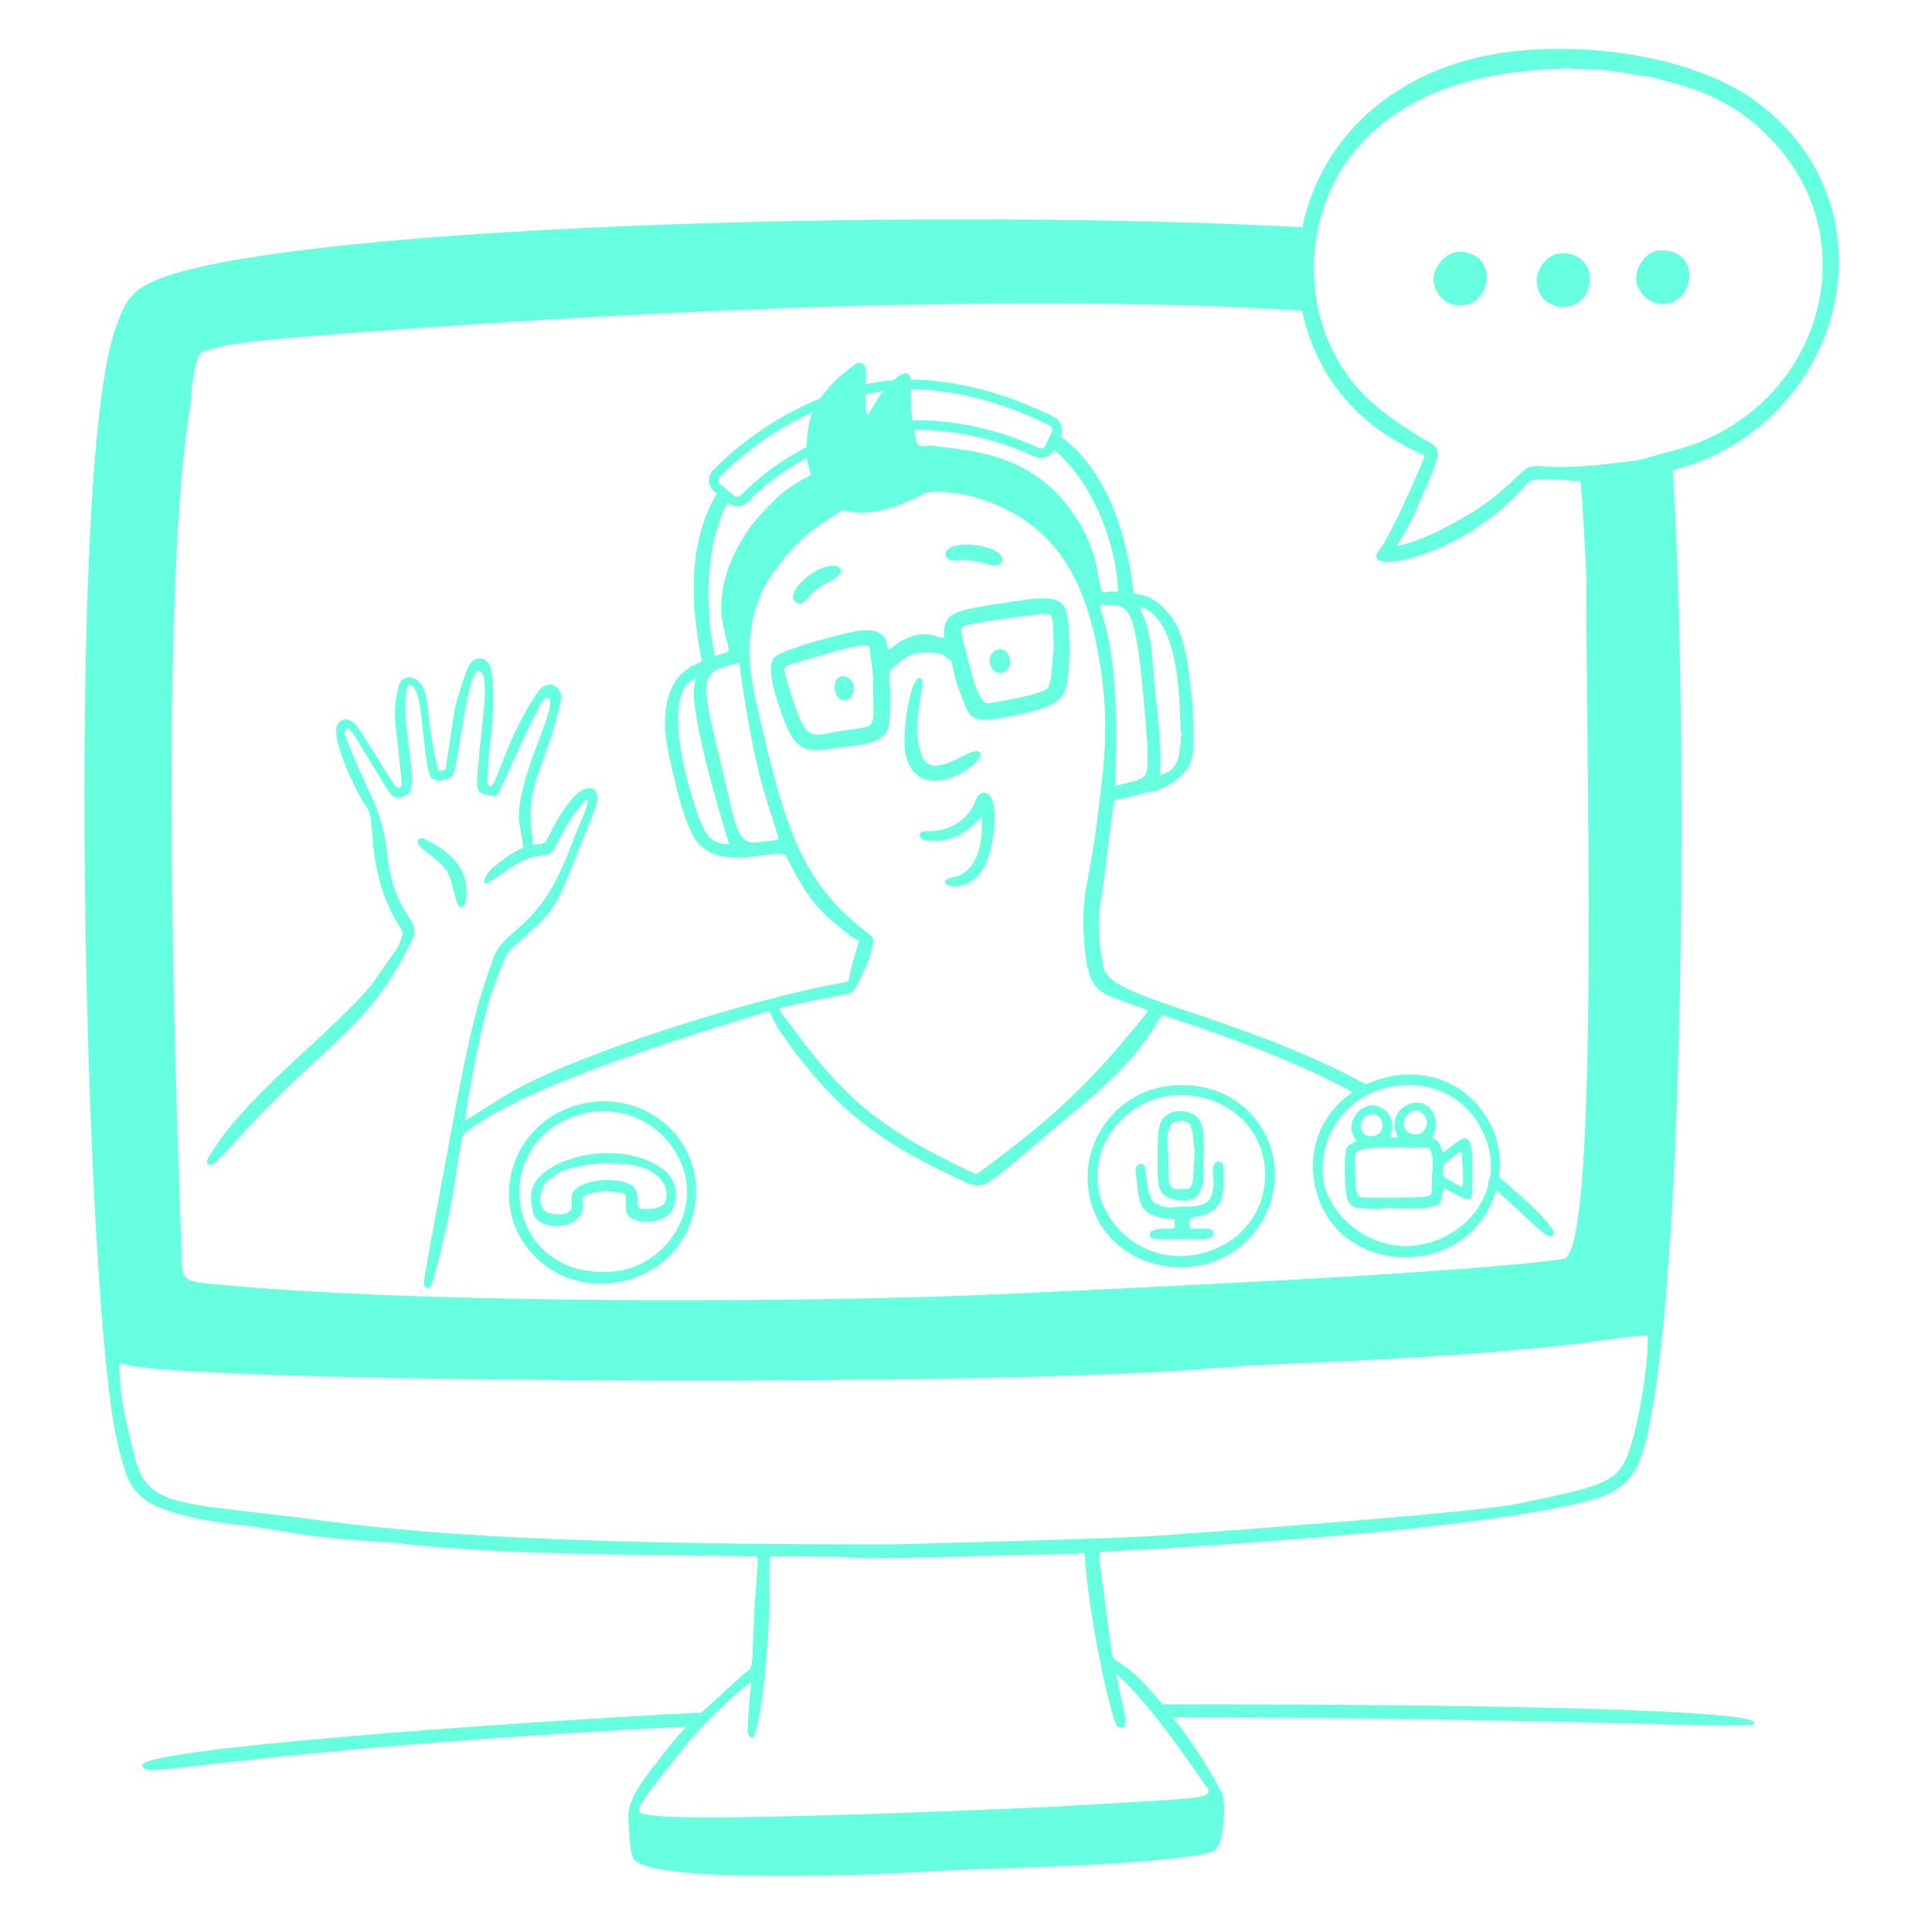 <svg width="154" height="154" viewBox="0 0 154 154" fill="none"  xmlns="http://www.w3.org/2000/svg" >
<path d="M55.923 136.51C39.141 137.365 11.41 139.414 11.351 140.7C11.293 141.963 16.065 139.896 48.3 137.977C50.42 137.851 52.572 137.739 54.745 137.638C55.065 137.316 55.448 136.952 55.923 136.51Z" fill="#66FFE0"/>
<path d="M92.665 135.852C92.879 136.114 93.102 136.388 93.341 136.694C93.391 136.758 93.433 136.814 93.482 136.877C118.616 136.905 139.187 137.724 139.667 137.499C142.362 136.232 115.925 135.827 92.665 135.853V135.852Z" fill="#66FFE0"/>
<path d="M126.493 37.992C126.354 37.98 126.176 37.961 125.975 37.94C126.169 40.45 126.327 43.354 126.469 46.221C126.306 56.106 127.665 99.91 124.633 100.352C116.403 101.554 86.988 102.795 83.321 102.995C66.889 103.892 35.765 103.973 19.171 102.549C14.037 102.109 14.574 102.409 14.454 99.205C12.354 43.37 15.175 33.063 15.19 32.275C15.207 31.35 15.424 29.469 15.761 28.586C15.894 28.239 16.097 27.963 16.535 27.904C17.667 27.752 16.51 27.441 25.823 26.712C46.623 25.082 78.927 23.198 104.226 24.78C103.72 22.611 103.669 20.343 104.068 18.125C72.595 16.456 20.048 18.082 11.648 22.702C10.057 23.577 9.709 24.8 9.217 26.157C5.128 37.44 6.756 103.569 9.297 114.683C9.871 117.192 10.191 118.546 11.64 119.603C13.392 120.881 18.444 121.535 19.401 121.574C20.072 121.601 22.425 122.105 25.257 122.47C27.538 122.765 31.274 122.951 31.38 122.965C38.462 123.842 46.879 123.879 60.094 124.059C60.486 124.064 60.446 124.017 60.308 125.849C59.785 132.779 60.249 132.892 59.41 133.318C53.777 138.458 54.414 137.801 51.762 141.244C50.995 142.24 50.022 143.687 50.086 144.838C50.122 145.478 50.188 147.554 50.453 148.098C51.473 150.197 69.918 149.435 72.531 149.258C78.181 148.874 91.399 148.813 96.333 147.691C96.8 147.584 97.079 147.317 97.235 146.877C97.521 146.073 97.77 143.626 97.375 142.871C96.614 141.415 95.552 139.518 93.34 136.694C87.871 129.714 89.043 134.794 88.284 129.202C87.494 123.386 87.545 123.69 87.815 123.695C87.642 123.701 114.994 122.427 125.845 119.814C127.682 119.371 129.426 118.917 130.434 117.003C134.244 109.767 134.722 58.649 133.311 37.182C131.569 37.654 131.24 37.665 126.492 37.992H126.493ZM88.83 137.102C89.052 137.722 89.202 137.739 89.443 137.718C90.095 137.663 89.553 136.343 88.958 133.424C91.605 135.736 94.486 140.034 96.234 142.531C96.873 143.445 95.17 143.327 84.531 143.992C84.384 144.001 56.446 145.297 52.144 144.719C50.256 144.465 50.175 144.808 54.759 139.007C56.076 137.34 59.106 134.577 59.73 134.171C60.022 133.982 59.744 134.479 59.587 137.866C59.566 138.335 59.974 138.726 60.097 138.409C61.074 135.903 61.467 126.742 61.342 126.742C61.342 124.041 61.245 124.062 61.574 124.061C73.025 124.033 62.338 124.481 81.504 123.946C86.284 123.813 84.637 123.91 86.284 123.781C86.509 123.764 86.436 123.908 86.524 124.811C87.026 130.006 88.328 135.689 88.831 137.101L88.83 137.102ZM129.733 116.011C128.869 118.221 127.428 118.523 121.014 119.858C117.032 120.687 92.36 122.408 92.342 122.409C89.867 122.628 70.502 123.138 70.501 123.111C36.019 123.111 29.157 121.584 22.058 120.752C14.025 119.81 11.707 119.858 10.774 116.264C10.33 114.554 9.601 111.661 9.56 109.896C9.539 108.928 9.35 108.562 9.642 108.679C13.07 110.055 62.833 110.438 85.549 109.646C97.334 109.235 94.548 109.041 104.492 108.626C125.303 107.756 128.715 106.466 131.343 106.461C131.408 109.043 130.522 113.987 129.731 116.012L129.733 116.011Z" fill="#66FFE0"/>
<path d="M90.388 47.57C90.059 44.135 88.861 37.962 84.547 34.768C84.813 34.211 84.587 33.535 84.035 33.252C82.085 32.249 75.206 29.103 68.641 30.71C62.437 32.228 58.316 35.958 56.832 37.491C56.371 37.968 56.408 38.733 56.909 39.163C56.978 39.223 57.052 39.286 57.127 39.35C55.163 42.729 54.798 47.008 55.964 52.79C56.042 53.178 56.066 53.304 56.214 53.381C56.383 53.47 56.573 53.37 56.823 53.261C57.169 53.111 57.155 52.971 57.06 52.59C56.151 48.925 56.173 43.339 58.002 40.081C58.561 40.532 59.211 40.428 59.602 40.019C60.874 38.69 64.436 35.495 70.028 34.532C75.645 33.565 80.602 35.515 82.472 36.398C83.042 36.667 83.708 36.438 83.99 35.876L84.005 35.845C87.162 38.441 89.076 43.606 89.117 47.273C89.124 47.895 89.474 47.844 90.213 47.779C90.318 47.77 90.397 47.676 90.387 47.569L90.388 47.57ZM82.8 35.706C80.865 34.792 75.734 32.773 69.899 33.778C64.083 34.779 60.374 38.106 59.05 39.49C58.913 39.633 58.687 39.648 58.534 39.524C58.187 39.245 57.753 38.877 57.409 38.582C57.241 38.438 57.229 38.182 57.384 38.023C61.158 34.123 67.106 31.025 72.533 31.025C77.559 31.025 82.165 33.151 83.686 33.932C83.872 34.028 83.947 34.258 83.853 34.445L83.308 35.531C83.214 35.718 82.992 35.794 82.801 35.705L82.8 35.706Z" fill="#66FFE0"/>
<path d="M37.096 71.91C36.982 72.478 36.563 72.393 36.436 71.993C35.86 70.18 36.116 69.513 34.456 68.278C34.278 68.145 33.435 67.504 33.333 67.279C33.205 66.998 33.514 66.717 33.745 66.824C36.021 67.888 37.591 69.447 37.096 71.91Z" fill="#66FFE0"/>
<path d="M85.284 51.683C85.096 55.656 85.121 56.053 81.468 56.898C77.087 57.911 77.364 57.311 76.516 55.16C75.763 53.251 76.058 52.704 75.619 52.537C75.305 52.418 75.363 52.118 74.463 52.042C72.614 51.886 72.122 52.379 70.979 53.445C70.846 53.568 70.903 54.417 70.914 54.528C71.071 56.046 70.951 56.709 70.895 57.6C70.804 59.044 69.215 59.337 67.676 59.501C64.852 59.804 63.635 60.587 62.439 57.25C62.012 56.057 60.8 52.908 61.894 52.27C63.463 51.355 68.06 50.338 68.246 50.308C71.501 49.794 70.36 52.207 70.986 51.693C73.445 49.679 74.924 50.997 75.219 50.84C75.372 50.759 74.85 49.381 76.284 48.837C77.129 48.517 77.634 48.407 81.201 47.886C85.22 47.299 85.109 47.946 85.284 51.683ZM83.992 51.631C83.863 48.463 84.266 48.846 81.799 49.079C81.781 49.081 77.484 49.654 76.9 49.887C76.497 50.048 76.594 50.314 76.806 51.157C77.424 53.606 77.959 56.233 78.87 56.065C82.627 55.373 82.339 55.337 83.125 55.088C83.808 54.871 83.746 54.305 83.992 51.631ZM69.594 55.235C69.567 54.196 69.725 54.542 69.321 51.733C69.258 51.288 68.893 51.16 63.042 52.955C62.591 53.093 62.408 53.141 62.611 53.832C63.994 58.53 64.251 58.81 66.01 58.447C69.849 57.652 69.683 58.71 69.594 55.235Z" fill="#66FFE0"/>
<path d="M78.441 69.137C77.701 70.565 76.08 70.879 75.514 70.527C75.112 70.277 75.443 70.022 75.9 69.944C77.897 69.606 78.402 67.175 78.241 65.155C77.705 65.604 76.274 67.405 73.698 66.967C73.301 66.9 72.892 66.208 74.088 66.243C75.433 66.282 76.877 65.561 77.518 64.329C77.869 63.654 77.885 63.273 78.405 63.198C79.719 63.008 79.426 67.233 78.441 69.137Z" fill="#66FFE0"/>
<path d="M73.301 54.06C73.9 54.176 73.206 55.172 73.123 58.079C73.104 58.736 73.202 59.393 73.399 60.017C74.161 62.434 77.021 59.737 77.897 59.881C79.541 60.149 73.424 64.779 72.218 60.271C71.789 58.666 72.585 53.922 73.302 54.061L73.301 54.06Z" fill="#66FFE0"/>
<path d="M79.852 44.366C80.132 44.896 79.453 45.172 79.043 45.06C77.975 44.765 76.994 44.532 76.028 44.679C75.609 44.743 75.138 44.309 75.475 43.875C76.128 43.032 79.355 43.423 79.852 44.366Z" fill="#66FFE0"/>
<path d="M66.348 45.09C67.118 45.047 67.216 45.602 66.757 45.954C65.976 46.554 65.483 46.462 64.363 47.69C64.081 48 63.85 48.26 63.483 48.041C62.469 47.435 64.639 45.185 66.348 45.09Z" fill="#66FFE0"/>
<path d="M80.505 52.7C80.497 51.753 79.532 51.408 79.028 52.155C78.702 52.633 78.982 53.65 79.715 53.65C80.17 53.65 80.568 53.222 80.505 52.7Z" fill="#66FFE0"/>
<path d="M66.594 54.345C66.435 54.713 66.563 55.389 66.838 55.636C67.149 55.915 67.674 55.9 67.884 55.499C68.577 54.176 67.027 53.332 66.594 54.345Z" fill="#66FFE0"/>
<path d="M119.126 93.523L118.555 94.27C121.877 97.063 123.195 98.825 123.754 98.516C124.427 98.145 121.632 95.614 119.126 93.523Z" fill="#66FFE0"/>
<path d="M109.035 86.505C98.358 80.736 88.238 79.65 87.952 77.053C87.949 77.034 87.664 75.582 87.609 74.607C87.483 72.36 87.752 72.403 88.255 68.094C88.271 67.957 88.749 63.908 88.837 63.803C88.842 63.796 90.146 63.506 90.421 63.435C90.95 63.297 91.461 63.086 92.022 63.076C92.166 63.073 92.313 62.989 92.45 62.924C95.558 61.443 95.194 60.24 95.069 56.359C95.069 56.341 94.719 52.979 94.641 52.633C94.338 51.315 94.086 50.047 93.297 49.074C92.263 47.798 91.591 47.544 90.921 47.401C90.361 47.281 88.734 47.045 88.182 47.194C87.177 47.467 88.3 44.566 85.221 40.47C81.936 36.1 77.359 35.925 74.186 35.519C73.994 35.495 73.794 35.564 73.596 35.573C73.246 35.589 73.06 35.353 73.021 35.148C72.369 31.703 72.704 31.669 72.586 30.204C72.537 29.595 71.938 29.659 71.494 30.08C70.051 31.448 70.238 31.357 69.407 32.714C68.961 33.44 68.978 33.18 69.027 29.621C69.037 28.904 68.471 28.758 68.1 29.072C67.643 29.457 67.154 29.807 66.721 30.216C65.807 31.079 64.626 32.507 64.436 34.047C64.325 34.95 64.101 36.188 64.547 37.497C64.777 38.175 64.639 37.611 62.654 39.072C61.395 39.999 59.932 41.823 59.733 42.11C55.479 48.244 58.765 51.697 57.938 51.981C56.576 52.448 56.017 52.648 55.26 53.035C52.9 54.238 52.706 57.344 53.278 59.971C53.72 62.007 54.325 64.831 55.2 66.536C56.961 69.967 62.208 67.319 62.679 68.269C63.989 70.915 64.951 72.433 67.312 74.209C67.652 74.465 67.95 74.783 68.366 74.934C68.482 74.977 68.486 75.072 68.442 75.2C67.345 78.404 67.969 78.192 67.165 78.331C59.841 79.604 45.218 84.233 40.176 87.386C37.016 89.364 37.071 89.409 37.097 89.177C37.258 87.776 38.282 81.894 39.123 79.38C39.159 79.27 40.226 76.139 40.554 75.834C44.315 72.343 44.003 73.186 46.291 67.314C47.387 64.503 47.686 64.133 47.625 63.465C47.541 62.535 46.502 62.713 45.866 63.396C44.4 64.969 44.167 65.998 43.525 67.024C43.369 67.272 43.198 67.255 42.656 67.334C42.338 67.381 42.505 67.073 42.425 66.567C41.782 62.477 43.619 61.089 44.727 55.719C44.891 54.931 43.792 53.799 42.778 55.288C40.208 59.062 39.505 63.192 38.977 62.618C38.919 62.555 38.86 62.467 38.857 62.388C38.831 61.378 39.145 58.612 39.149 58.593C39.277 58.001 39.483 53.77 39.034 53.011C38.491 52.091 37.553 52.45 37.223 53.391C35.91 57.132 36.353 56.294 35.534 61.179C35.504 61.363 35.445 61.407 35.215 61.434C35.061 61.452 34.936 61.43 34.894 61.257C33.793 56.705 34.433 55.1 33.228 54.204C32.73 53.834 32.014 53.965 31.823 54.581C31.16 56.729 31.631 58.168 31.921 61.304C32.049 62.693 32.044 62.681 31.886 62.757C31.527 62.929 31.534 62.681 28.67 58.163C27.978 57.072 27.162 57.2 26.89 57.807C26.36 58.987 28.502 63.346 29.209 64.322C29.61 64.874 29.548 65.21 29.716 67.034C30.221 72.541 32.312 74.015 32.1 74.491C31.934 74.865 31.873 75.28 31.625 75.624C29.256 78.904 30.204 78.227 25.317 82.84C23.236 84.805 18.596 88.761 16.586 92.322C16.331 92.772 16.676 93.055 17.097 92.734C17.145 92.698 17.982 91.867 18.325 91.484C26.349 82.532 29.152 82.465 32.897 74.831C33.223 74.165 32.932 73.574 32.508 72.958C31.032 70.815 30.94 68.478 30.807 67.561C30.307 64.105 29.265 63.189 27.571 58.78C27.355 58.217 27.695 57.949 27.834 58.112C28.399 58.779 27.913 58.063 29.647 60.923C31.431 63.864 31.302 63.88 32.492 63.329C33.559 62.834 31.778 57.151 32.46 54.836C32.54 54.566 32.612 54.547 32.844 54.684C33.797 55.246 33.587 59.859 34.282 61.813C34.405 62.158 34.766 62.25 35.12 62.22C35.359 62.2 35.59 62.097 35.823 62.025C35.995 61.972 36.115 61.858 36.167 61.684C36.678 59.977 37.304 53.174 38.196 53.501C39.09 53.828 38.447 57.111 38.109 61.112C37.937 63.156 37.871 63.216 39.358 63.475C39.855 63.562 40.027 62.231 43.023 56.249C43.359 55.577 43.857 55.337 43.851 56.09C43.841 57.49 41.294 62.057 41.356 65.313C41.358 65.412 41.348 65.316 41.697 67.343C41.785 67.852 41.513 67.296 39.425 69.053C38.419 69.899 38.459 70.644 38.883 70.38C39.338 70.097 39.805 69.828 40.231 69.507C42.912 67.482 43.638 68.775 44.288 67.47C45.286 65.467 45.57 65.108 46.629 63.811C46.665 63.766 46.76 63.767 46.828 63.747C46.957 64.194 46.107 65.813 45.54 67.367C42.994 74.34 40.184 73.891 39.323 76.386C38.413 79.022 37.86 80.327 36.458 87.521C36.453 87.543 33.792 101.875 33.783 102.175C33.767 102.721 34.181 102.874 34.419 102.314C34.764 101.499 35.516 98.096 35.66 97.443C36.488 93.687 36.597 90.697 37.063 90.316C41.653 86.557 55.291 82.44 61.034 80.673C61.562 80.51 61.24 80.816 62.173 82.192C67.243 89.669 71.88 91.802 76.854 94.195C77.291 94.405 78.026 94.716 78.766 94.254C80.218 93.346 83.458 90.372 85.956 88.34C92.282 83.195 92.17 80.751 92.802 80.961C98.537 82.862 103.381 84.638 108.219 87.267L109.034 86.504L109.035 86.505ZM91.22 48.482C94.555 50.089 93.886 58.313 94.183 58.344C93.974 60.214 94.11 61.256 92.549 61.771C92.286 61.858 92.823 61.644 92.135 55.586C91.83 52.897 91.925 51.655 91.364 49.703C91.12 48.856 90.52 48.145 91.22 48.482ZM88.828 48.255C90.305 48.315 90.737 49.691 91.455 59.324C91.49 59.802 91.433 60.292 91.478 60.292C91.478 62.103 91.487 62.004 89.057 62.604C88.922 62.637 88.888 62.58 88.892 62.471C89.564 47.15 85.957 48.137 88.828 48.255ZM55.747 65.229C54.651 62.334 52.712 55.111 55.424 54.084C55.43 54.24 55.449 54.089 55.346 54.661C54.913 57.095 58.119 67.28 58.12 67.298C56.757 67.252 56.299 66.688 55.747 65.229ZM60.396 67.14C58.742 67.379 58.634 65.729 57.688 61.814C55.764 53.848 55.674 53.624 58.579 52.928C59.059 52.813 58.903 52.798 59.068 53.91C60.359 62.615 61.242 63.875 62.026 66.735C62.113 67.055 61.998 66.909 60.396 67.14ZM91.387 80.759C86.779 86.512 83.972 89.063 78.049 93.451C77.891 93.569 77.762 93.587 77.587 93.504C69.702 89.797 67.14 87.231 63.182 81.928C61.948 80.275 62.001 80.409 62.409 80.307C65.998 79.407 67.797 79.367 68.058 78.964C68.478 78.32 69.042 77.03 69.249 76.487C69.411 76.064 69.489 75.608 69.588 75.164C69.65 74.885 69.557 74.666 69.317 74.486C63.762 70.324 62.502 65.773 60.249 55.843C59.068 50.633 60.114 47.441 62.252 44.814C63.481 43.303 64.364 42.459 65.943 41.462C66.99 40.801 67.075 40.614 67.361 40.693C69.314 41.238 71.818 40.374 73.58 39.37C74.257 38.984 76.705 39.352 77.455 39.56C83.556 41.255 86.114 45.462 87.305 50.947C88.691 57.336 87.929 61.27 87.531 64.782C86.908 70.26 86.116 71.042 86.418 75.05C86.707 78.877 87.498 79.04 89.266 79.72C91.435 80.555 91.666 80.41 91.387 80.758L91.387 80.759Z" fill="#66FFE0"/>
<path d="M46.075 88.065C40.105 89.7 38.594 97.279 43.49 100.894C47.492 103.849 53.478 102.022 55.059 97.42C57.073 91.558 51.741 86.513 46.075 88.065ZM48.821 101.363C40.108 102.056 38.665 90.588 46.646 88.735C49.448 88.085 52.901 89.368 54.329 92.794C55.954 96.691 52.888 101.039 48.821 101.363Z" fill="#66FFE0"/>
<path d="M92.925 86.593C89.357 87.105 86.436 90.404 86.716 94.401C87.211 101.468 96.824 103.486 100.539 97.454C103.636 92.426 99.836 85.601 92.925 86.593ZM95.705 99.929C91.047 101.063 86.986 97.134 87.513 93.037C88.012 89.151 91.836 86.606 95.624 87.443C102.598 88.984 102.562 98.26 95.705 99.929Z" fill="#66FFE0"/>
<path d="M118.512 89.076C114.34 82.318 103.319 86.325 104.793 94.373C106.299 102.601 119.207 102.244 119.583 92.712C119.468 91.649 119.438 90.577 118.512 89.076ZM113.131 99.24C109.13 99.926 105.346 96.555 105.421 93.203C105.579 86.132 114.654 84.12 117.926 89.69C120.38 93.868 117.622 98.471 113.131 99.24Z" fill="#66FFE0"/>
<path d="M42.327 95.413C42.386 96.485 42.439 97.23 43.455 97.59C44.524 97.969 46.079 97.616 46.399 96.573C46.657 95.73 46.164 95.525 46.585 95.345C46.919 95.202 47.335 94.972 48.408 94.948C49.729 95.098 49.89 95.026 49.893 95.525C49.896 96.324 49.755 96.733 50.347 97.102C50.889 97.44 51.879 97.547 52.907 97.085C53.943 96.619 54.496 94.422 52.843 93.191C49.207 90.484 42.165 92.483 42.328 95.413L42.327 95.413ZM53.117 95.475C52.989 96.381 52.017 96.4 51.163 96.355C50.143 96.301 52.16 94.122 48.389 94.061C47.604 94.047 46.139 94.297 45.687 95.021C45.515 95.297 45.562 95.829 45.575 96.142C45.607 96.875 44.396 96.904 43.701 96.67C43.132 96.478 42.731 95.533 43.491 94.259C43.55 94.16 44.531 93.391 45.143 93.222C46.527 92.842 47.755 92.613 49.952 92.796C51.541 92.929 53.34 93.908 53.117 95.475Z" fill="#66FFE0"/>
<path d="M97.251 92.6C96.916 92.475 96.653 92.945 96.667 93.198C96.75 94.727 96.789 94.245 96.611 95.142C96.336 96.528 94.268 96.089 93.748 96.213C93.221 96.339 92.754 96.18 92.279 96.012C91.158 95.617 91.559 92.965 91.12 92.801C90.817 92.689 90.503 92.928 90.513 93.276C90.518 93.473 90.56 93.669 90.583 93.865C90.794 95.705 90.667 97 93.307 97.164C93.613 97.183 93.615 97.148 93.627 97.426C93.64 97.765 93.708 97.943 93.459 97.942C92.792 97.94 92.373 97.893 91.833 98.11C91.595 98.205 91.545 98.62 91.858 98.704C92.228 98.804 92.14 98.783 94.148 98.783C94.148 98.692 96.152 98.953 96.599 98.613C96.988 98.317 96.586 97.919 96.195 97.926C95.508 97.937 94.853 97.953 94.847 97.863C94.797 97.103 94.846 97.128 94.992 97.095C96.95 96.646 97.734 96.366 97.519 92.942C97.508 92.764 97.395 92.652 97.252 92.599L97.251 92.6Z" fill="#66FFE0"/>
<path d="M93.245 95.506C96.946 96.677 95.682 92.276 95.958 92.275C95.958 90.505 96.003 90.391 95.761 89.587C95.469 88.616 94.01 88.34 93.252 88.74C92.252 89.267 92.294 89.937 92.273 92.734C92.263 94.107 92.227 95.184 93.246 95.506L93.245 95.506ZM93.794 89.379C95.073 89.179 95.042 89.908 95.222 91.841C95.067 94.611 95.223 94.768 94.189 94.797C92.718 94.839 93.328 94.09 93.085 91.523C93.01 90.722 92.999 89.504 93.794 89.379Z" fill="#66FFE0"/>
<path d="M117.078 90.903C116.65 90.494 116.293 90.916 115.156 91.779C114.785 92.061 115.095 91.054 114.228 90.746C114.096 90.699 114.177 90.625 114.204 90.569C114.409 90.135 114.533 89.706 114.416 89.204C113.84 86.719 110.3 88.144 111.345 90.438C111.432 90.629 111.425 90.632 111.239 90.655C110.766 90.713 110.76 90.711 110.904 90.266C111.18 89.413 110.759 88.442 109.738 88.167C108.77 87.906 107.751 88.773 107.731 89.852C107.714 90.793 108.379 90.887 107.954 91.054C107.621 91.184 107.36 91.346 107.292 91.695C107.079 92.792 107.241 95.146 107.401 95.57C107.539 95.933 107.775 96.231 108.179 96.269C108.907 96.339 109.636 96.453 110.373 96.301C110.704 96.233 114.675 96.662 114.864 95.733C115.094 94.604 115.032 94.673 115.273 94.8C117.617 96.031 117.347 96.07 117.347 93.456C117.366 93.456 117.443 91.251 117.078 90.903ZM112.82 88.526C113.288 88.522 113.745 88.997 113.748 89.491C113.751 89.97 113.31 90.453 112.861 90.425C111.346 90.328 111.853 88.536 112.82 88.526ZM110.205 89.748C110.221 90.728 108.475 90.949 108.474 89.728C108.474 88.555 110.185 88.452 110.205 89.748ZM114.129 94.427C114.114 95.269 114.196 95.272 113.564 95.398C113.357 95.44 109.395 95.511 108.563 95.442C108.067 95.401 108.071 94.65 108.033 93.687C107.965 91.987 107.947 91.835 108.461 91.662C109.19 91.418 111.701 91.457 111.701 91.476C114.152 91.476 113.951 91.385 114.088 91.875C114.311 92.678 114.159 92.796 114.129 94.426V94.427ZM116.612 93.696C116.612 94.835 116.807 94.78 115.403 94.016C115.051 93.825 115 93.657 115.012 93.244C115.022 92.899 115.14 92.678 115.432 92.5C116.115 92.084 116.48 91.516 116.516 92.052C116.626 93.694 116.642 93.694 116.612 93.696Z" fill="#66FFE0"/>
<path d="M140.094 8.175C134.718 4.145 124.816 3.082 118.275 4.476C100.799 8.203 98.838 28.876 112.121 35.61C113.536 36.327 113.603 36.227 113.51 36.474C113.051 37.702 110.829 42.734 109.91 43.894C108.271 45.965 116.668 44.548 121.773 38.49C122.271 37.899 125.164 38.322 126.16 38.408C131.355 38.05 131.254 38.073 133.509 37.454C147.05 33.736 151.437 16.677 140.093 8.174L140.094 8.175ZM133.529 35.878C130.222 36.753 131.5 36.625 127.588 37.041C122.4 37.592 122.363 36.648 121.347 37.607C118.969 39.851 118.165 40.47 114.948 42.189C113.884 42.758 111.963 43.481 111.359 43.487C111.557 42.995 112 42.84 113.755 38.661C115.201 35.216 114.776 35.888 112.605 34.465C109.856 32.664 107.585 31.03 105.946 27.336C102.769 20.182 105.073 6.991 122.322 5.598C123.254 5.523 124.189 5.487 125.122 5.434C125.129 5.627 127.322 5.332 129.964 5.895C131.406 6.202 130.694 5.875 132.299 6.315C134.295 6.863 137.042 7.501 139.82 9.831C149.674 18.099 145.403 32.739 133.53 35.879L133.529 35.878Z" fill="#66FFE0"/>
<path d="M124.601 20.186C123.291 20.181 122.485 21.441 122.496 22.375C122.526 25.126 126.654 25.271 126.729 22.235C126.758 21.011 125.806 20.191 124.601 20.186H124.601Z" fill="#66FFE0"/>
<path d="M116.441 20.067C115.275 20.005 114.286 21.253 114.271 22.254C114.255 23.349 115.232 24.384 116.329 24.335C118.88 24.509 119.532 20.232 116.442 20.067H116.441Z" fill="#66FFE0"/>
<path d="M132.504 19.966C131.375 19.863 130.419 21.137 130.419 22.154C130.421 23.261 131.417 24.227 132.506 24.23C135.186 24.236 135.564 19.915 132.503 19.967L132.504 19.966Z" fill="#66FFE0"/>
</svg>
